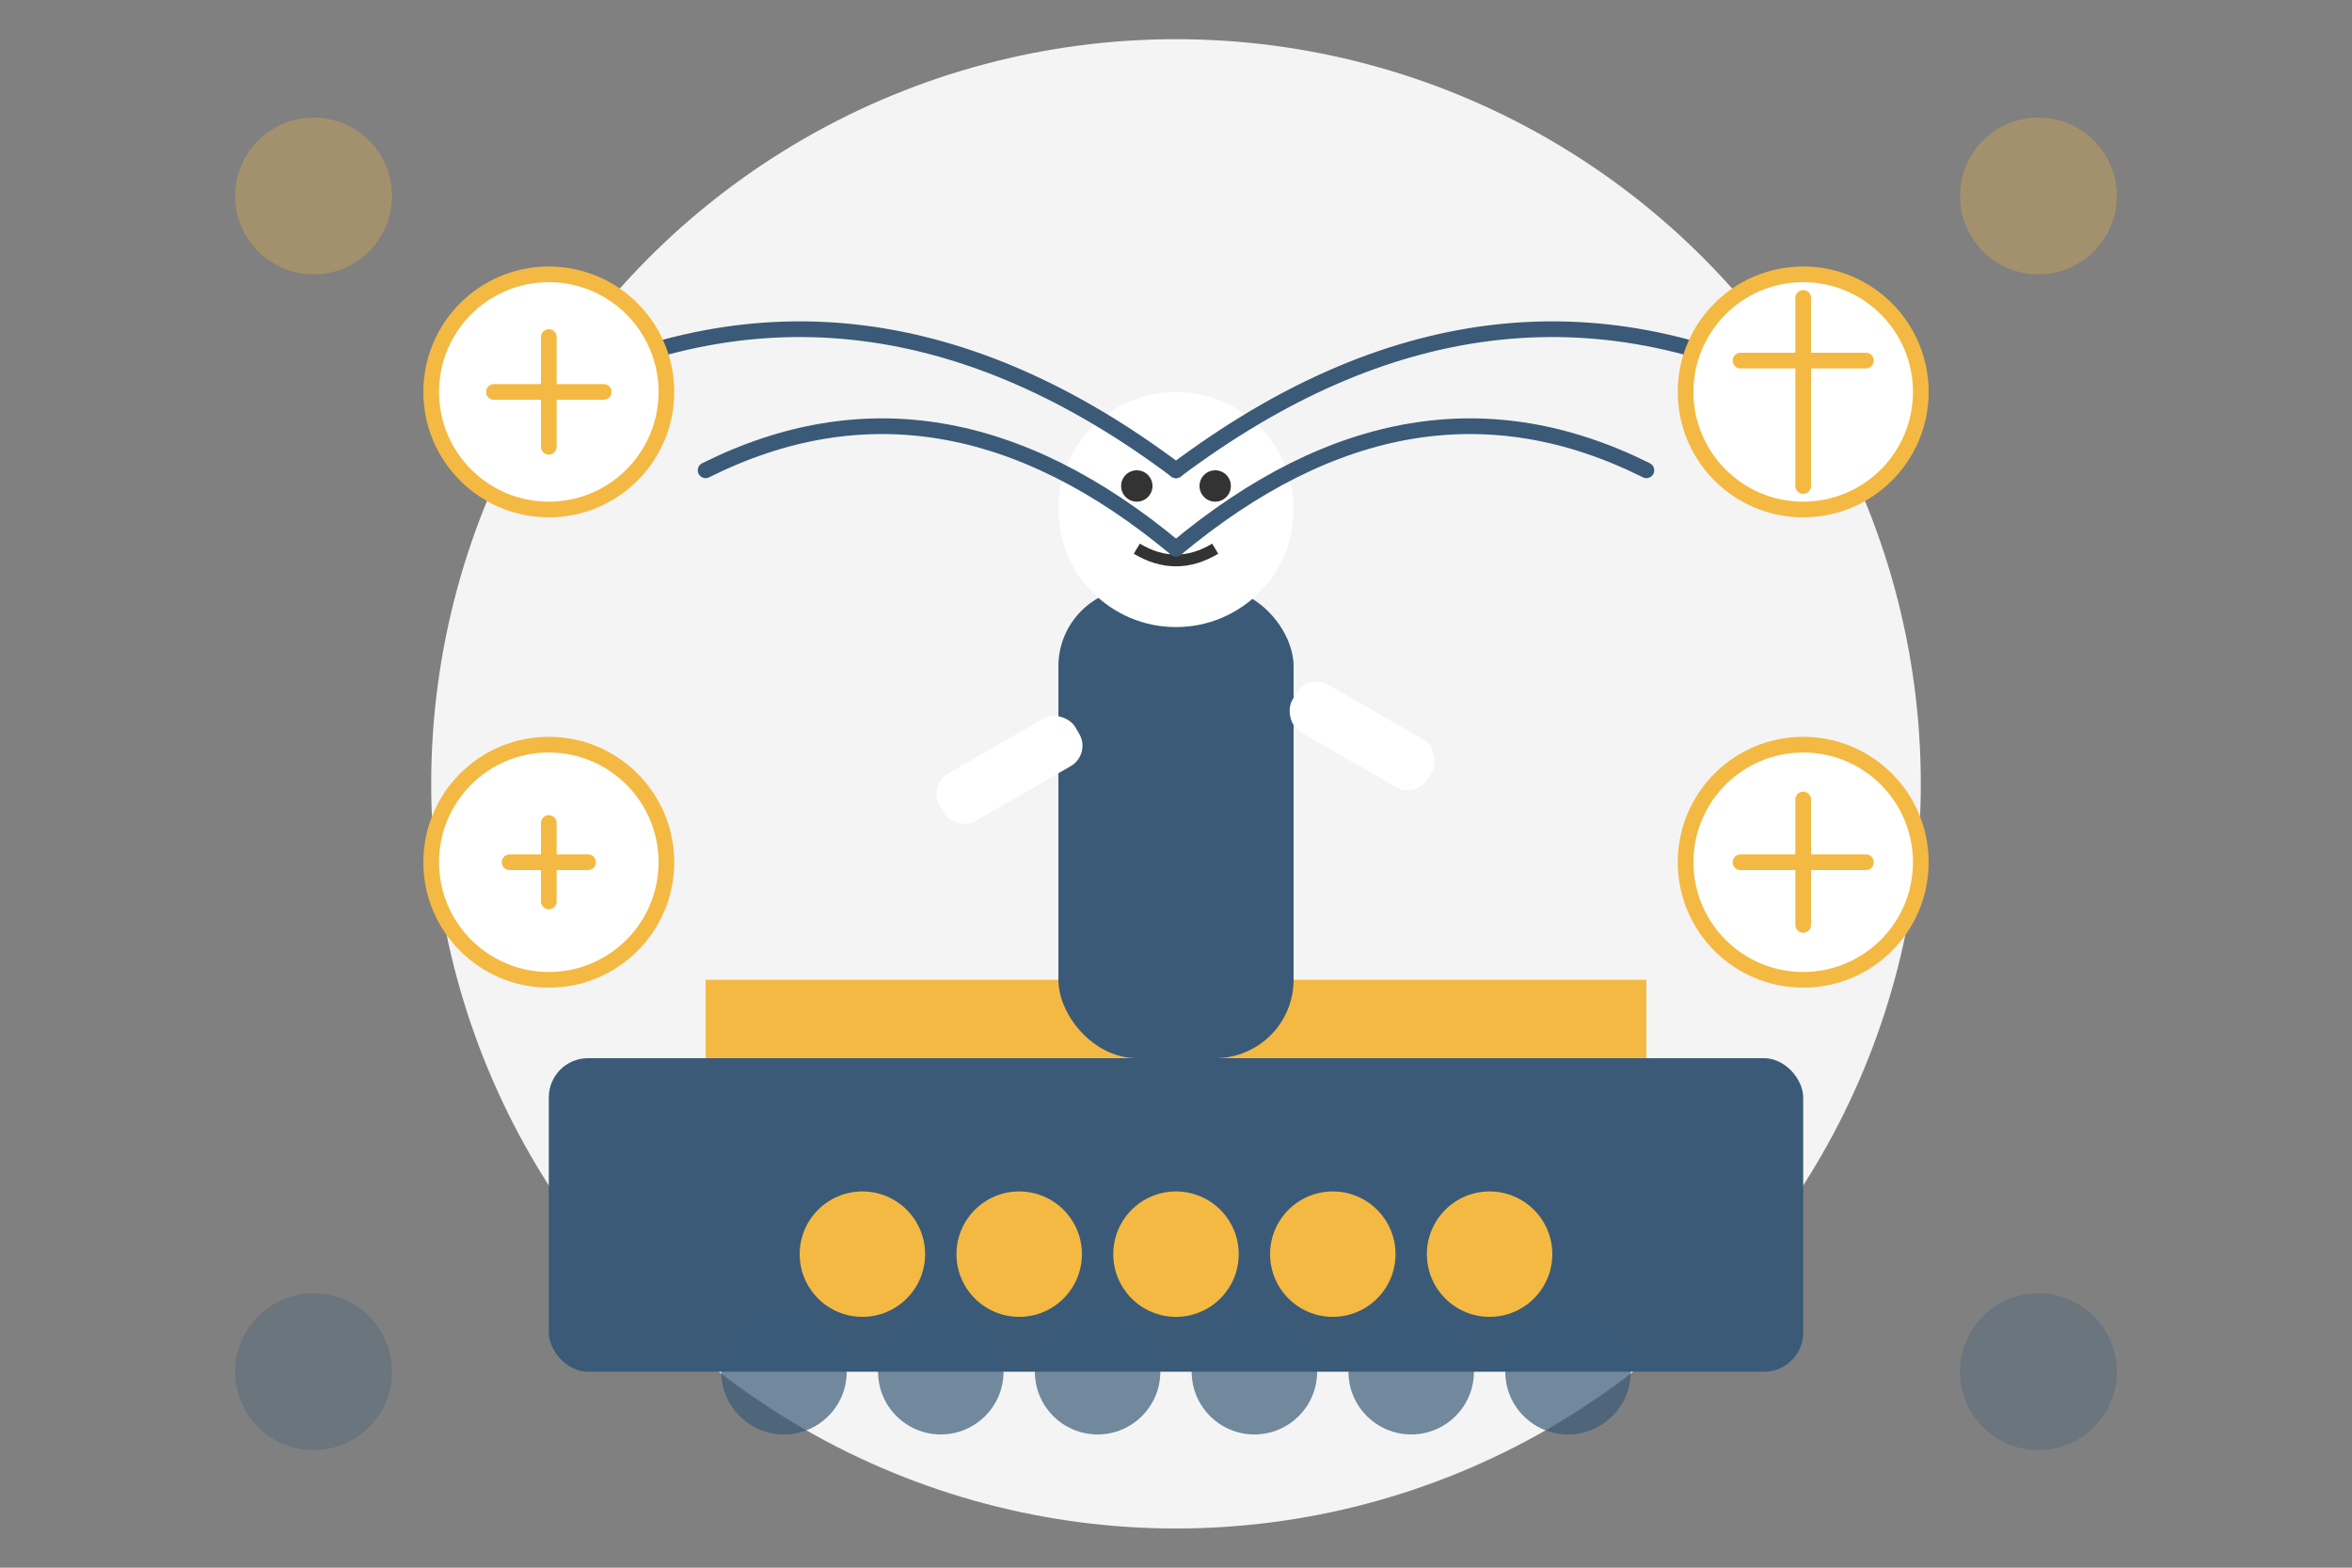 <svg xmlns="http://www.w3.org/2000/svg" viewBox="0 0 300 200" width="300" height="200">
  <rect x="0" y="0" width="300" height="200" fill="#808080" stroke="none"/>
  <style>
    .primary { fill: #3a5a78; }
    .secondary { fill: #f4b942; }
    .light { fill: #f4f4f4; }
    .dark { fill: #333333; }
    .white { fill: #ffffff; }
    .gray { fill: #777777; }
  </style>
  
  <!-- Background circle -->
  <circle cx="150" cy="100" r="95" class="light" />
  
  <!-- Podium/Stage -->
  <rect x="70" y="135" width="160" height="40" rx="5" class="primary" />
  <rect x="90" y="125" width="120" height="10" class="secondary" />
  
  <!-- Speaker figure -->
  <g transform="translate(150, 105)">
    <!-- Body -->
    <rect x="-15" y="-30" width="30" height="60" rx="10" class="primary" />
    
    <!-- Head -->
    <circle cx="0" cy="-40" r="15" class="white" />
    <circle cx="-5" cy="-43" r="2" class="dark" /> <!-- Eye -->
    <circle cx="5" cy="-43" r="2" class="dark" /> <!-- Eye -->
    <path d="M-5 -35 Q0 -32 5 -35" fill="none" stroke="#333" stroke-width="1.5" /> <!-- Smile -->
    
    <!-- Arms -->
    <rect x="-25" y="-20" width="20" height="7" rx="3" class="white" transform="rotate(-30)" />
    <rect x="5" y="-25" width="20" height="7" rx="3" class="white" transform="rotate(30)" />
  </g>
  
  <!-- Audience silhouettes -->
  <g>
    <!-- Front row -->
    <circle cx="110" cy="160" r="8" class="secondary" />
    <circle cx="130" cy="160" r="8" class="secondary" />
    <circle cx="150" cy="160" r="8" class="secondary" />
    <circle cx="170" cy="160" r="8" class="secondary" />
    <circle cx="190" cy="160" r="8" class="secondary" />
    
    <!-- Middle row -->
    <circle cx="100" cy="175" r="8" class="primary" opacity="0.7" />
    <circle cx="120" cy="175" r="8" class="primary" opacity="0.7" />
    <circle cx="140" cy="175" r="8" class="primary" opacity="0.7" />
    <circle cx="160" cy="175" r="8" class="primary" opacity="0.7" />
    <circle cx="180" cy="175" r="8" class="primary" opacity="0.7" />
    <circle cx="200" cy="175" r="8" class="primary" opacity="0.7" />
  </g>
  
  <!-- Speech symbols -->
  <g>
    <!-- Sound waves -->
    <path d="M 150,70 Q 180,45 210,60" fill="none" stroke="#3a5a78" stroke-width="2" stroke-linecap="round" />
    <path d="M 150,60 Q 190,30 230,50" fill="none" stroke="#3a5a78" stroke-width="2" stroke-linecap="round" />
    
    <path d="M 150,70 Q 120,45 90,60" fill="none" stroke="#3a5a78" stroke-width="2" stroke-linecap="round" />
    <path d="M 150,60 Q 110,30 70,50" fill="none" stroke="#3a5a78" stroke-width="2" stroke-linecap="round" />
  </g>
  
  <!-- Skill icons -->
  <g>
    <!-- Communication icon -->
    <circle cx="70" cy="50" r="15" class="white" stroke="#f4b942" stroke-width="2" />
    <path d="M63,50 L77,50 M70,43 L70,57" stroke="#f4b942" stroke-width="2" stroke-linecap="round" />
    
    <!-- Leadership icon -->
    <circle cx="230" cy="50" r="15" class="white" stroke="#f4b942" stroke-width="2" />
    <path d="M230,38 L230,62 M222,46 L238,46" stroke="#f4b942" stroke-width="2" stroke-linecap="round" />
    
    <!-- Presentation icon -->
    <circle cx="70" cy="110" r="15" class="white" stroke="#f4b942" stroke-width="2" />
    <path d="M65,110 L75,110 M70,105 L70,115" stroke="#f4b942" stroke-width="2" stroke-linecap="round" />
    
    <!-- Confidence icon -->
    <circle cx="230" cy="110" r="15" class="white" stroke="#f4b942" stroke-width="2" />
    <path d="M222,110 L238,110 M230,102 L230,118" stroke="#f4b942" stroke-width="2" stroke-linecap="round" />
  </g>
  
  <!-- Decorative elements -->
  <g>
    <circle cx="40" cy="25" r="10" class="secondary" opacity="0.3" />
    <circle cx="260" cy="25" r="10" class="secondary" opacity="0.3" />
    <circle cx="40" cy="175" r="10" class="primary" opacity="0.3" />
    <circle cx="260" cy="175" r="10" class="primary" opacity="0.3" />
  </g>
</svg>
